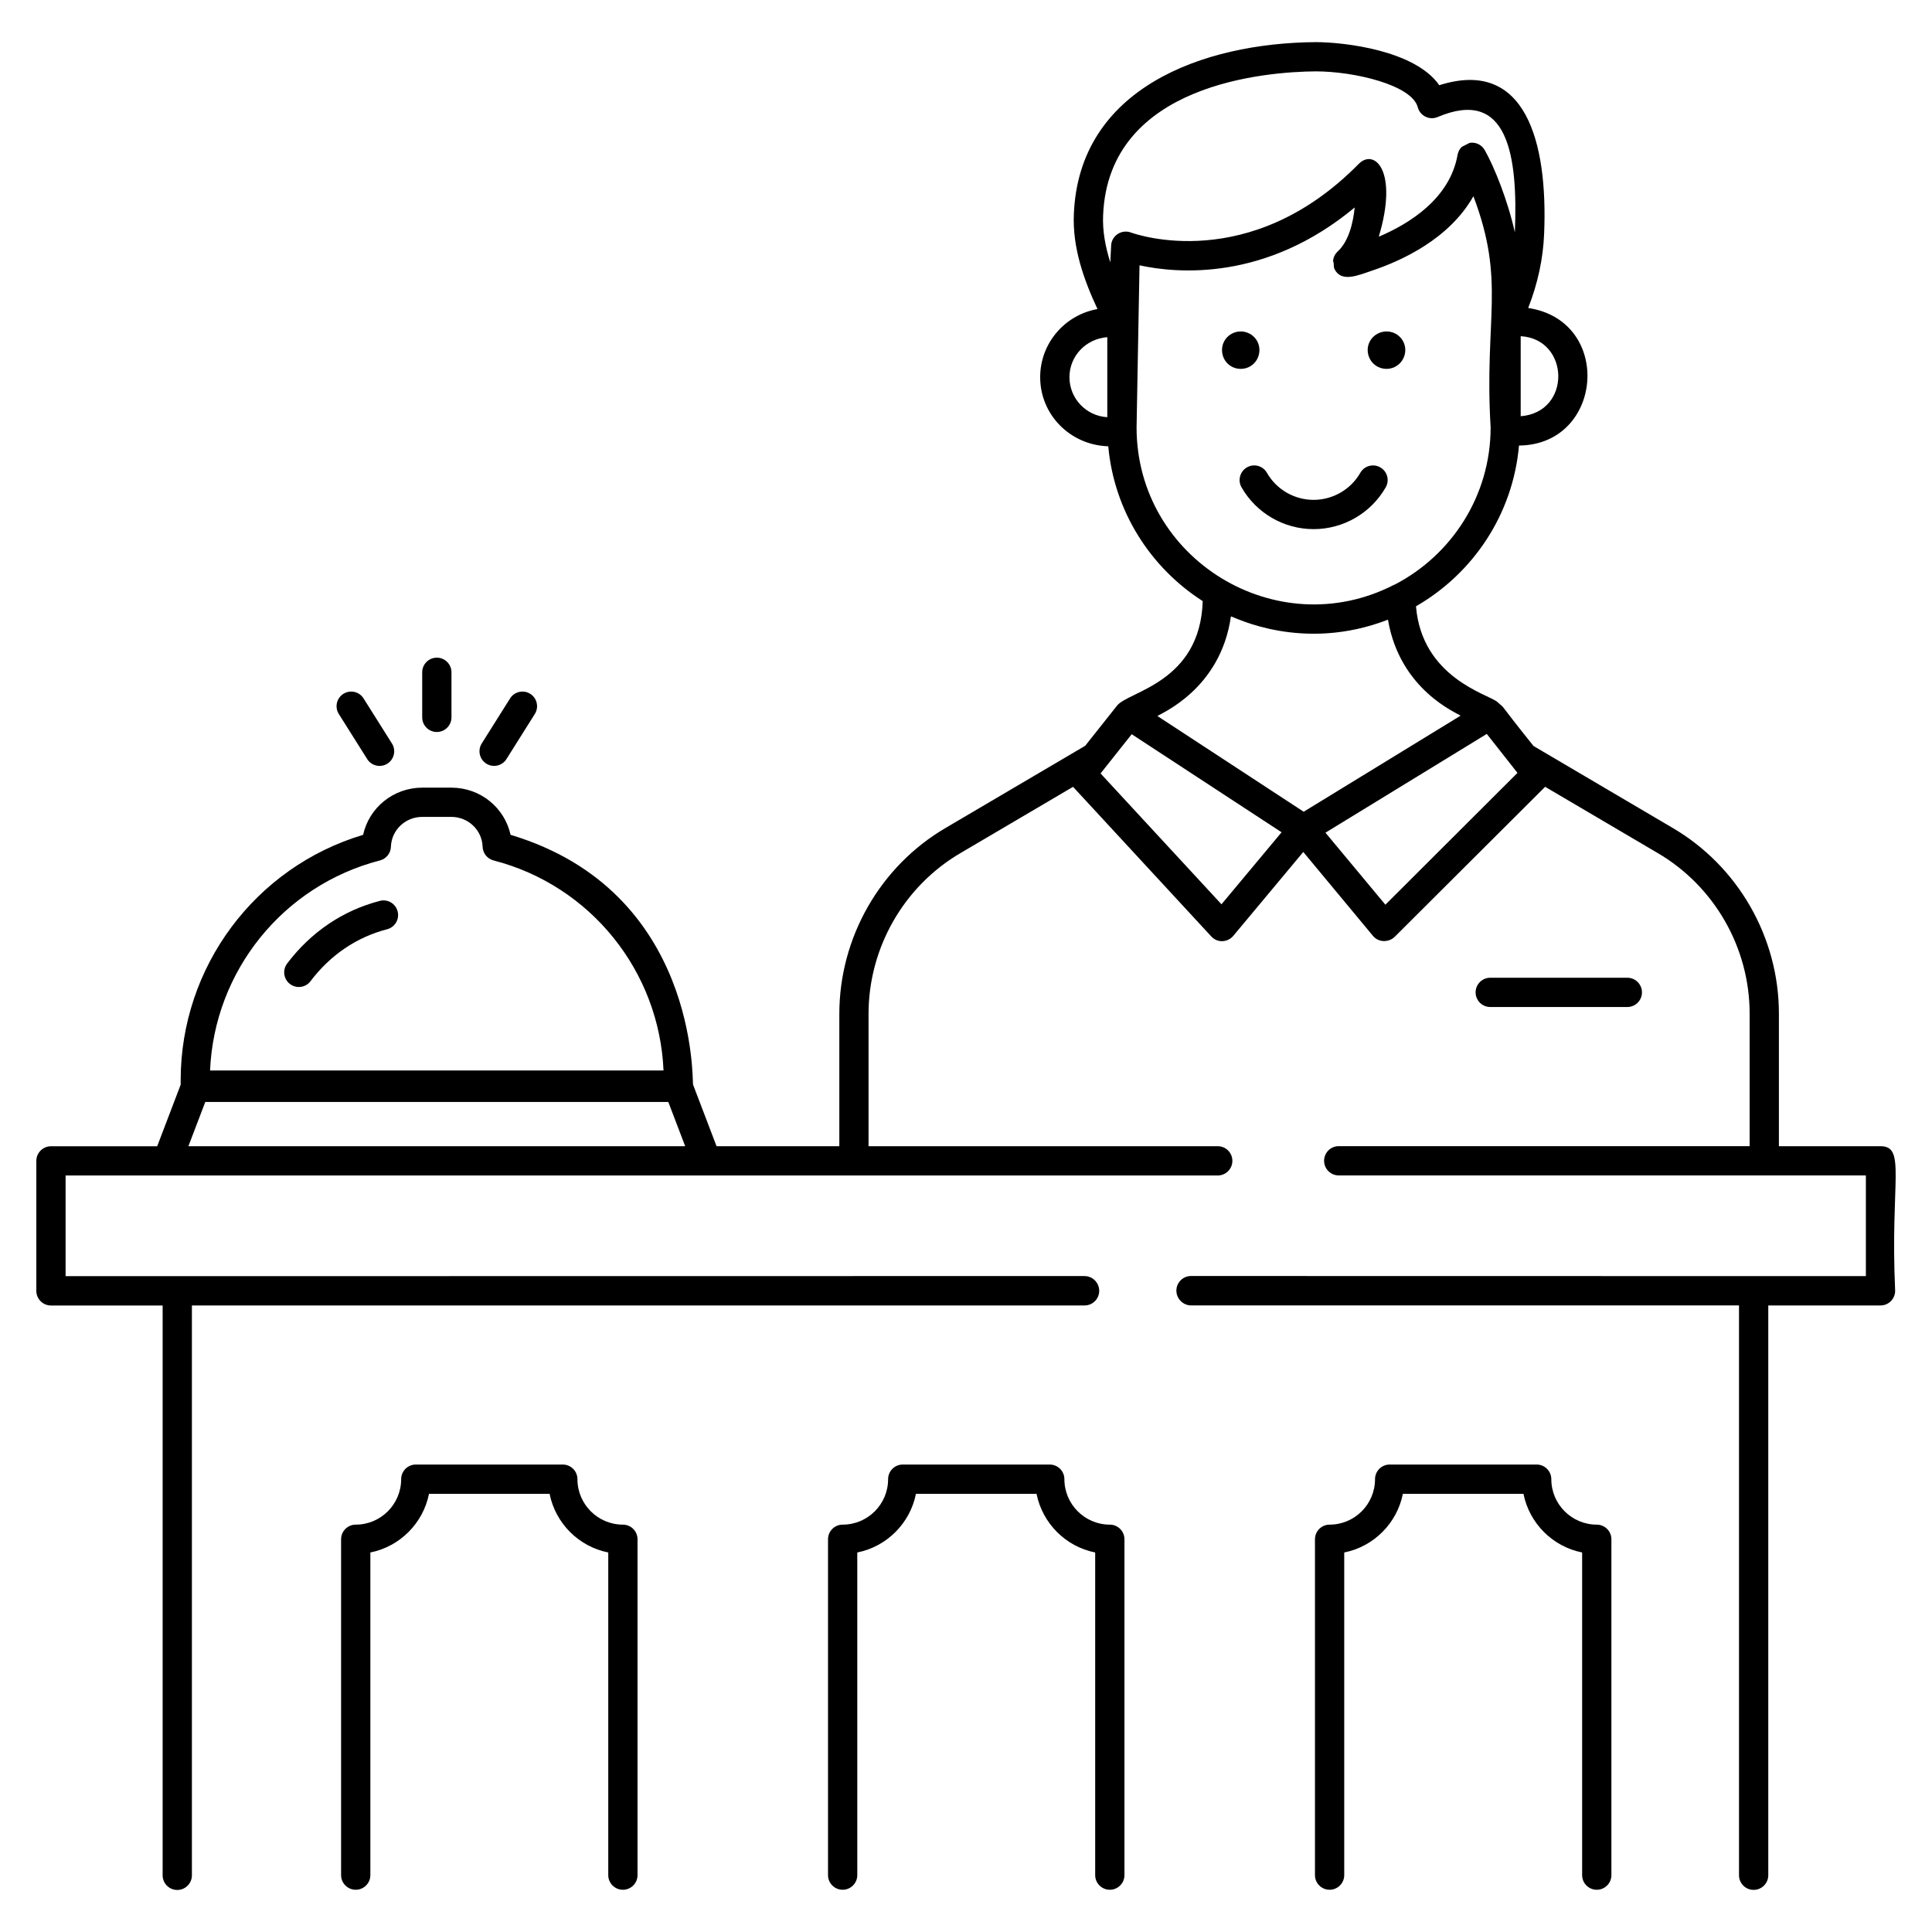 <?xml version="1.0" encoding="UTF-8"?>
<svg xmlns="http://www.w3.org/2000/svg" xmlns:xlink="http://www.w3.org/1999/xlink" height="100px" width="100px" fill="#000000" version="1.1" x="0px" y="0px" viewBox="0 0 66 66" xml:space="preserve">
  <g>
    <path d="M64.241,39.156h-3.471v-4.53c0-2.605-1.395-5.038-3.638-6.348l-4.745-2.794   c-1.382-1.725-0.874-1.176-1.247-1.514c-0.337-0.263-2.566-0.832-2.768-3.258   c1.948-1.12,3.313-3.14,3.519-5.492c2.887-0.024,3.227-4.261,0.314-4.699   c0.327-0.834,0.512-1.687,0.545-2.545c0.129-3.121-0.632-6.003-3.582-5.065   c-0.829-1.193-3.249-1.472-4.225-1.472C41.066,1.469,36.861,3.027,36.685,7.307   c-0.053,1.143,0.338,2.249,0.807,3.251c-1.11,0.196-1.958,1.162-1.958,2.328   c0,1.279,1.02,2.318,2.326,2.36c0.202,2.222,1.441,4.145,3.227,5.289   c-0.086,2.786-2.542,3.08-2.925,3.568l-1.09,1.374l-4.759,2.801   c-2.245,1.311-3.64,3.748-3.64,6.359v4.52h-4.194l-0.803-2.105   c-0.034-0.1,0.19-6.607-6.234-8.533c-0.204-0.929-1.031-1.612-2.025-1.612   h-0.986c-0.994,0-1.822,0.683-2.026,1.612c-3.688,1.105-6.233,4.507-6.233,8.387   v0.149l-0.802,2.103H1.741c-0.276,0-0.5,0.224-0.5,0.5v4.44c0,0.276,0.224,0.5,0.5,0.5   h3.815v19.466c0,0.276,0.224,0.5,0.5,0.5s0.5-0.224,0.5-0.5V44.596H37.051   c0.276,0,0.5-0.224,0.5-0.5c0-0.071-0.016-0.138-0.042-0.199   c-0.076-0.18-0.253-0.305-0.461-0.305c-3.559,0,12.893-0.002-34.807,0.004   v-3.44c13.146,0,26.314,0,39.359,0c0.276,0,0.5-0.224,0.5-0.5s-0.224-0.5-0.5-0.5   c-3.455,0-6.51,0-11.929,0v-4.52c0-2.257,1.205-4.363,3.146-5.497l3.84-2.26   c0.093,0.1,5.037,5.452,4.722,5.111c0.227,0.245,0.577,0.19,0.751-0.019   c0.086-0.102,2.545-3.05,2.392-2.867l2.38,2.866   c0.197,0.238,0.548,0.226,0.744,0.032l5.138-5.124l3.842,2.261   c1.938,1.133,3.144,3.234,3.144,5.485v4.53c-4.337,0-10.008,0-14.037,0   c-0.276,0-0.5,0.224-0.5,0.5s0.224,0.5,0.5,0.5c6.019,0,12.026,0,18.008,0v3.44   c-0.765-0-22.289-0.004-23.054-0.004c-0.276,0-0.5,0.224-0.5,0.5   c0,0.139,0.057,0.264,0.148,0.355c0.091,0.092,0.216,0.15,0.356,0.15h18.716   v19.466c0,0.276,0.224,0.5,0.5,0.5s0.5-0.224,0.5-0.5V44.596h3.834c0.276,0,0.5-0.224,0.5-0.5   C64.572,40.349,65.124,39.156,64.241,39.156z M12.979,29.394   c0.215-0.055,0.367-0.245,0.375-0.466c0.02-0.573,0.491-1.022,1.074-1.022h0.986   c0.582,0,1.054,0.449,1.073,1.022c0.008,0.221,0.16,0.411,0.375,0.466   c3.313,0.856,5.659,3.779,5.805,7.176H7.176   C7.321,33.173,9.667,30.25,12.979,29.394z M6.436,39.156l0.577-1.512h15.817   l0.577,1.512H6.436z M41.728,30.892c-0.093-0.1-4.404-4.765-4.131-4.47   c0.08-0.101,1.144-1.441,1.064-1.34c0.103,0.068,5.371,3.514,5.12,3.35   C43.696,28.534,41.594,31.052,41.728,30.892z M45.28,28.446l5.511-3.374   l1.048,1.331l-4.512,4.503L45.28,28.446z M51.949,14.219v-2.734   C53.628,11.58,53.695,14.083,51.949,14.219z M44.947,2.438   c1.321,0,3.287,0.466,3.486,1.226c0.036,0.14,0.133,0.258,0.263,0.322   c0.131,0.065,0.283,0.069,0.416,0.012c2.398-1.016,2.747,1.3,2.638,3.938   c-0.001,0.001-0.001,0.001,0,0.004c-0.243-1.098-0.706-2.243-1.029-2.812   c-0.104-0.184-0.312-0.284-0.52-0.246c-0.364,0.184-0.24,0.125-0.268,0.139   c-0.072,0.071-0.122,0.164-0.14,0.268c-0.263,1.499-1.655,2.358-2.692,2.797   c0.679-2.259-0.152-3.025-0.685-2.487c-3.721,3.781-7.619,2.402-7.785,2.343   c-0.147-0.054-0.316-0.036-0.449,0.052c-0.133,0.088-0.217,0.233-0.224,0.393   l-0.028,0.577c-0.169-0.534-0.271-1.079-0.246-1.614   C37.869,2.844,43.293,2.451,44.947,2.438z M36.534,12.885   c0-0.718,0.556-1.309,1.293-1.367v2.734C37.107,14.212,36.534,13.615,36.534,12.885   z M38.827,14.602c0.002-0.103,0.107-5.894,0.101-5.538   c1.291,0.281,4.313,0.549,7.35-1.976c-0.052,0.517-0.199,1.153-0.582,1.504   c-0.084,0.077-0.135,0.178-0.153,0.285c-0.008,0.044,0.015,0.087,0.019,0.132   c0.006,0.06-0.003,0.12,0.025,0.177c0,0,0.001,0,0.001,0   c0.001,0.003,0,0.005,0.001,0.007c0.237,0.464,0.786,0.222,1.32,0.039   c0.972-0.328,2.602-1.069,3.425-2.529c1.112,2.941,0.365,4.14,0.588,7.899   c0,2.338-1.336,4.366-3.282,5.372c-0.005,0.003-0.012,0.001-0.017,0.004   C43.619,22.037,38.827,19.103,38.827,14.602z M42.05,21.057   c0.12,0.022,2.448,1.244,5.365,0.112c0.408,2.416,2.38,3.195,2.48,3.28   l-5.359,3.281l-4.996-3.269C39.639,24.374,41.695,23.561,42.05,21.057z"></path>
    <path d="M21.279,64.557c0.276,0,0.5-0.224,0.5-0.5V52.584c0-0.276-0.224-0.5-0.5-0.5   c-0.856,0-1.553-0.697-1.553-1.553c0-0.276-0.224-0.5-0.5-0.5h-5.022   c-0.276,0-0.5,0.224-0.5,0.5c0,0.856-0.696,1.553-1.552,1.553c-0.276,0-0.5,0.224-0.5,0.5   v11.473c0,0.276,0.224,0.5,0.5,0.5s0.5-0.224,0.5-0.5V53.035   c1.007-0.201,1.802-0.996,2.003-2.003h4.12   c0.201,1.007,0.996,1.803,2.004,2.003v11.022   C20.779,64.333,21.003,64.557,21.279,64.557z"></path>
    <path d="M37.913,64.557c0.276,0,0.5-0.224,0.5-0.5V52.584c0-0.276-0.224-0.5-0.5-0.5   c-0.855,0-1.552-0.697-1.552-1.553c0-0.276-0.224-0.5-0.5-0.5h-5.022   c-0.276,0-0.5,0.224-0.5,0.5c0,0.856-0.696,1.553-1.553,1.553c-0.276,0-0.5,0.224-0.5,0.5   v11.473c0,0.276,0.224,0.5,0.5,0.5s0.5-0.224,0.5-0.5V53.035   c1.008-0.201,1.803-0.996,2.004-2.003H35.41   c0.201,1.007,0.996,1.803,2.003,2.003v11.022   C37.413,64.333,37.637,64.557,37.913,64.557z"></path>
    <path d="M54.548,64.557c0.276,0,0.5-0.224,0.5-0.5V52.584c0-0.276-0.224-0.5-0.5-0.5   c-0.856,0-1.553-0.697-1.553-1.553c0-0.276-0.224-0.5-0.5-0.5H47.473   c-0.276,0-0.5,0.224-0.5,0.5c0,0.856-0.696,1.553-1.552,1.553c-0.276,0-0.5,0.224-0.5,0.5   v11.473c0,0.276,0.224,0.5,0.5,0.5s0.5-0.224,0.5-0.5V53.035   c1.007-0.201,1.802-0.996,2.003-2.003h4.12   c0.201,1.007,0.996,1.803,2.004,2.003v11.022   C54.048,64.333,54.271,64.557,54.548,64.557z"></path>
    <path d="M42.599,15.965c-0.239,0.137-0.323,0.442-0.187,0.682   c0.503,0.881,1.446,1.429,2.463,1.429c1.016,0,1.96-0.547,2.463-1.428   c0.138-0.24,0.055-0.545-0.186-0.682c-0.238-0.137-0.545-0.055-0.682,0.186   c-0.326,0.57-0.938,0.924-1.596,0.924s-1.269-0.354-1.594-0.924   C43.143,15.911,42.837,15.829,42.599,15.965z"></path>
    <path d="M42.385,12.601c0.358,0,0.639-0.284,0.639-0.646   c0-0.349-0.286-0.632-0.639-0.632s-0.639,0.283-0.639,0.632   C41.746,12.317,42.026,12.601,42.385,12.601z"></path>
    <path d="M47.368,12.601c0.353,0,0.639-0.29,0.639-0.646   c0-0.349-0.286-0.632-0.639-0.632c-0.355,0-0.646,0.283-0.646,0.632   C46.723,12.317,47.006,12.601,47.368,12.601z"></path>
    <path d="M55.592,34.401c0.276,0,0.5-0.224,0.5-0.5s-0.224-0.5-0.5-0.5h-4.683   c-0.276,0-0.5,0.224-0.5,0.5s0.224,0.5,0.5,0.5H55.592z"></path>
    <path d="M12.975,30.776c-1.26,0.325-2.354,1.065-3.166,2.14   c-0.166,0.22-0.122,0.534,0.098,0.7c0.222,0.167,0.535,0.123,0.701-0.098   c0.674-0.892,1.579-1.506,2.617-1.774c0.268-0.069,0.428-0.342,0.359-0.609   C13.515,30.868,13.244,30.704,12.975,30.776z"></path>
    <path d="M17.425,23.859l-0.968,1.539c-0.147,0.233-0.077,0.542,0.156,0.689   c0.236,0.147,0.543,0.076,0.689-0.157l0.968-1.539   c0.147-0.233,0.077-0.542-0.156-0.689C17.882,23.556,17.572,23.625,17.425,23.859z"></path>
    <path d="M14.423,22.967v1.539c0,0.276,0.224,0.5,0.5,0.5s0.5-0.224,0.5-0.5v-1.539   c0-0.276-0.224-0.5-0.5-0.5S14.423,22.69,14.423,22.967z"></path>
    <path d="M11.731,23.702c-0.233,0.147-0.304,0.456-0.156,0.69l0.969,1.539   c0.145,0.231,0.452,0.305,0.689,0.157c0.233-0.147,0.304-0.456,0.156-0.69   l-0.969-1.539C12.273,23.625,11.965,23.556,11.731,23.702z"></path>
  </g>
</svg>
